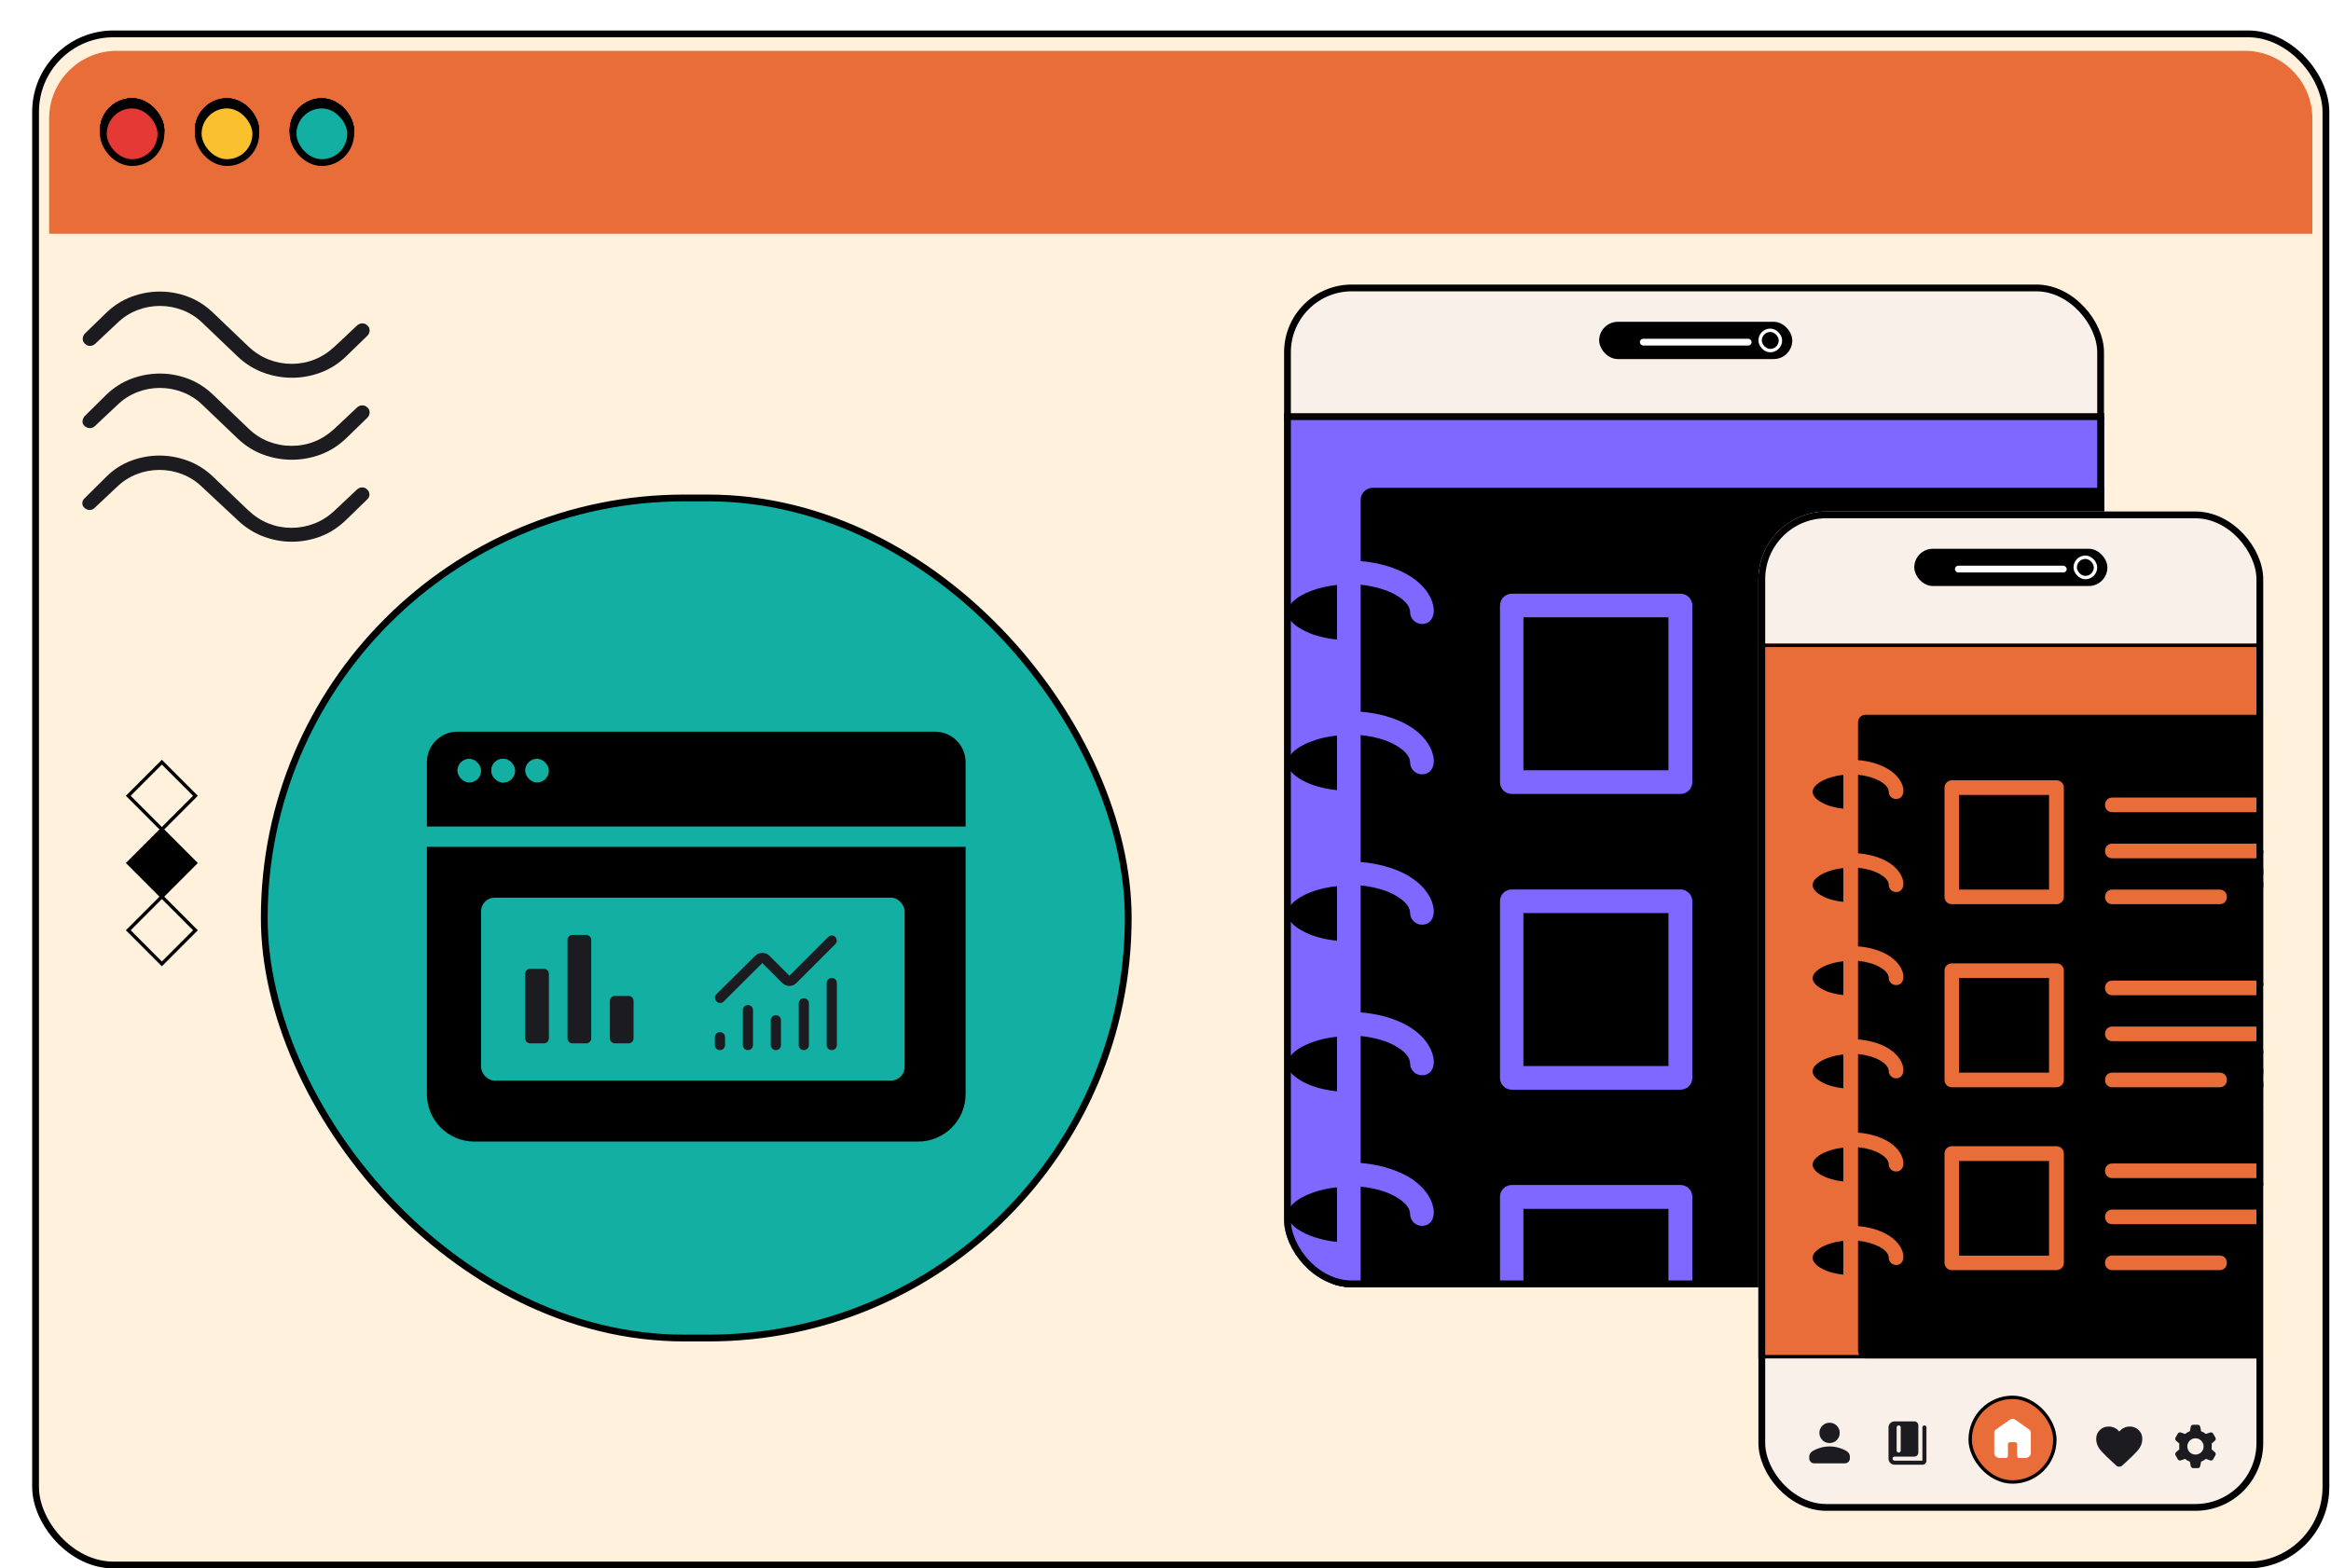 <svg width="688" height="463" viewBox="0 0 688 463" fill="none" xmlns="http://www.w3.org/2000/svg">
<g filter="url(#filter0_d_6983_12679)">
<g clip-path="url(#clip0_6983_12679)">
<rect x="0.5" width="678" height="454" rx="24" fill="#FFF1DB"/>
<path d="M5.5 26C5.5 14.954 14.454 6 25.5 6H653.5C664.546 6 673.5 14.954 673.5 26V60H5.5V26Z" fill="#E96D39"/>
<rect x="21.5" y="21" width="17" height="17" rx="8.5" fill="#E53935"/>
<rect x="21.5" y="21" width="17" height="17" rx="8.5" stroke="black" stroke-width="2"/>
<rect x="21.5" y="21" width="17" height="17" rx="8.5" fill="#E53935"/>
<rect x="21.5" y="21" width="17" height="17" rx="8.5" stroke="black" stroke-width="2"/>
<rect x="77.5" y="21" width="17" height="17" rx="8.5" fill="#12AFA2"/>
<rect x="77.5" y="21" width="17" height="17" rx="8.5" fill="#12AFA2"/>
<rect x="77.5" y="21" width="17" height="17" rx="8.5" stroke="black" stroke-width="2"/>
<rect x="49.5" y="21" width="17" height="17" rx="8.5" fill="#FBC02D"/>
<rect x="49.5" y="21" width="17" height="17" rx="8.5" stroke="black" stroke-width="2"/>
<rect x="21.5" y="21" width="17" height="17" rx="8.5" fill="#E53935"/>
<rect x="21.5" y="21" width="17" height="17" rx="8.5" stroke="black" stroke-width="2"/>
<rect x="77.5" y="21" width="17" height="17" rx="8.5" fill="#12AFA2"/>
<rect x="77.5" y="21" width="17" height="17" rx="8.5" fill="#12AFA2"/>
<rect x="77.5" y="21" width="17" height="17" rx="8.5" stroke="black" stroke-width="2"/>
<rect x="49.5" y="21" width="17" height="17" rx="8.5" fill="#FBC02D"/>
<rect x="49.5" y="21" width="17" height="17" rx="8.5" stroke="black" stroke-width="2"/>
<rect x="21.5" y="21" width="17" height="17" rx="8.5" fill="#E53935"/>
<rect x="21.5" y="21" width="17" height="17" rx="8.5" stroke="black" stroke-width="2"/>
<rect x="77.5" y="21" width="17" height="17" rx="8.5" fill="#12AFA2"/>
<rect x="77.5" y="21" width="17" height="17" rx="8.5" fill="#12AFA2"/>
<rect x="77.5" y="21" width="17" height="17" rx="8.5" stroke="black" stroke-width="2"/>
<rect x="49.5" y="21" width="17" height="17" rx="8.5" fill="#FBC02D"/>
<rect x="49.5" y="21" width="17" height="17" rx="8.5" stroke="black" stroke-width="2"/>
<rect x="21.5" y="22" width="17" height="17" rx="8.5" fill="#E53935"/>
<rect x="21.5" y="22" width="17" height="17" rx="8.5" stroke="black" stroke-width="2"/>
<rect x="77.5" y="22" width="17" height="17" rx="8.5" fill="#12AFA2"/>
<rect x="77.5" y="22" width="17" height="17" rx="8.5" fill="#12AFA2"/>
<rect x="77.5" y="22" width="17" height="17" rx="8.5" stroke="black" stroke-width="2"/>
<rect x="49.5" y="22" width="17" height="17" rx="8.5" fill="#FBC02D"/>
<rect x="49.5" y="22" width="17" height="17" rx="8.5" stroke="black" stroke-width="2"/>
<path d="M38.77 255.701L48.68 265.625L38.77 275.55L28.86 265.625L38.77 255.701Z" stroke="black" stroke-miterlimit="10"/>
<path d="M38.774 235.851L48.684 245.775L38.773 255.701L28.864 245.776L38.774 235.851Z" fill="black" stroke="black" stroke-miterlimit="10"/>
<path d="M38.773 215.999L48.684 225.924L38.773 235.849L28.863 225.924L38.773 215.999Z" stroke="black" stroke-miterlimit="10"/>
<g clip-path="url(#clip1_6983_12679)">
<rect x="370" y="75" width="242" height="296" rx="20" fill="#F9F1E9"/>
<rect x="463" y="86" width="57" height="11" rx="5.5" fill="black"/>
<rect x="510.5" y="88.5" width="6" height="6" rx="3" fill="black"/>
<rect x="510.5" y="88.5" width="6" height="6" rx="3" stroke="white"/>
<rect x="475" y="91" width="33" height="2" rx="1" fill="white"/>
<g clip-path="url(#clip2_6983_12679)">
<rect x="361" y="113" width="251" height="258" fill="#E96D39"/>
<path d="M622.635 387.692C622.81 387.704 622.985 387.681 623.151 387.624C623.316 387.567 623.467 387.478 623.595 387.361C623.723 387.245 623.825 387.104 623.895 386.947C623.965 386.79 624 386.622 624 386.451V377.029C624 376.7 623.866 376.384 623.626 376.151C623.387 375.918 623.063 375.788 622.724 375.788C617.803 375.789 612.986 377.163 608.843 379.748C611.499 375.717 612.911 371.029 612.913 366.241C612.913 365.912 612.778 365.596 612.539 365.364C612.3 365.131 611.975 365 611.637 365H601.953C601.615 365 601.29 365.131 601.051 365.364C600.812 365.596 600.677 365.912 600.677 366.241V366.328C600.677 369.858 599.236 373.243 596.671 375.738C594.106 378.234 590.627 379.636 587 379.636C583.373 379.636 579.894 378.234 577.329 375.738C574.764 373.243 573.323 369.858 573.323 366.328V366.241C573.323 365.912 573.188 365.596 572.949 365.364C572.71 365.131 572.385 365 572.047 365H562.363C562.025 365 561.7 365.131 561.461 365.364C561.222 365.596 561.087 365.912 561.087 366.241C561.089 371.029 562.501 375.717 565.157 379.748C561.014 377.163 556.197 375.789 551.276 375.788C550.937 375.788 550.613 375.918 550.374 376.151C550.134 376.384 550 376.7 550 377.029V386.451C550 386.622 550.035 386.79 550.105 386.947C550.175 387.104 550.277 387.245 550.405 387.361C550.533 387.478 550.684 387.567 550.849 387.624C551.015 387.681 551.19 387.704 551.365 387.692C554.993 387.692 558.471 389.094 561.036 391.59C563.601 394.086 565.042 397.471 565.042 401C565.042 404.529 563.601 407.914 561.036 410.41C558.471 412.906 554.993 414.308 551.365 414.308C551.19 414.296 551.015 414.319 550.849 414.376C550.684 414.433 550.533 414.522 550.405 414.639C550.277 414.755 550.175 414.896 550.105 415.053C550.035 415.21 550 415.378 550 415.549V424.971C550 425.3 550.134 425.616 550.374 425.849C550.613 426.082 550.937 426.212 551.276 426.212C556.197 426.211 561.014 424.837 565.157 422.252C562.501 426.283 561.089 430.971 561.087 435.759C561.087 436.088 561.222 436.404 561.461 436.636C561.7 436.869 562.025 437 562.363 437H572.047C572.385 437 572.71 436.869 572.949 436.636C573.188 436.404 573.323 436.088 573.323 435.759V435.672C573.323 432.142 574.764 428.757 577.329 426.262C579.894 423.766 583.373 422.364 587 422.364C590.627 422.364 594.106 423.766 596.671 426.262C599.236 428.757 600.677 432.142 600.677 435.672V435.759C600.677 436.088 600.812 436.404 601.051 436.636C601.29 436.869 601.615 437 601.953 437H611.637C611.975 437 612.3 436.869 612.539 436.636C612.778 436.404 612.913 436.088 612.913 435.759C612.911 430.971 611.499 426.283 608.843 422.252C612.986 424.837 617.803 426.211 622.724 426.212C623.063 426.212 623.387 426.082 623.626 425.849C623.866 425.616 624 425.3 624 424.971V415.549C624 415.378 623.965 415.21 623.895 415.053C623.825 414.896 623.723 414.755 623.595 414.639C623.467 414.522 623.316 414.433 623.151 414.376C622.985 414.319 622.81 414.296 622.635 414.308C619.007 414.308 615.529 412.906 612.964 410.41C610.399 407.914 608.958 404.529 608.958 401C608.958 397.471 610.399 394.086 612.964 391.59C615.529 389.094 619.007 387.692 622.635 387.692ZM603.191 367.483H610.323C610.035 372.647 607.937 377.558 604.377 381.399L599.338 376.433C601.553 373.916 602.901 370.785 603.191 367.483ZM588.276 381.982C591.686 381.723 594.925 380.42 597.526 378.258L602.629 383.223C598.656 386.663 593.589 388.67 588.276 388.909V381.982ZM585.724 381.982V388.909C580.424 388.635 575.381 386.602 571.434 383.149L576.474 378.183C579.065 380.372 582.305 381.702 585.724 381.982ZM563.677 367.483H570.809C571.081 370.8 572.42 373.949 574.637 376.483L569.597 381.448C566.036 377.591 563.946 372.661 563.677 367.483ZM552.552 385.247V378.308C557.859 378.587 562.907 380.629 566.854 384.092L561.751 388.996C559.163 386.84 555.946 385.529 552.552 385.247ZM563.601 390.759L568.704 385.855C572.235 389.702 574.306 394.608 574.573 399.759H567.454C567.181 396.437 565.832 393.286 563.601 390.759ZM567.428 402.241H574.548C574.266 407.398 572.177 412.305 568.628 416.145L563.524 411.179C565.77 408.678 567.146 405.549 567.454 402.241H567.428ZM552.552 423.692V416.753C555.961 416.489 559.197 415.186 561.802 413.029L566.905 417.932C562.941 421.397 557.874 423.431 552.552 423.692ZM570.809 434.517H563.677C563.965 429.353 566.063 424.442 569.623 420.601L574.662 425.567C572.447 428.084 571.099 431.215 570.809 434.517ZM585.724 420.018C582.314 420.277 579.075 421.58 576.474 423.742L571.434 418.777C575.391 415.35 580.434 413.344 585.724 413.091V420.018ZM588.276 420.018V413.091C593.576 413.365 598.619 415.398 602.566 418.851L597.462 423.817C594.888 421.64 591.673 420.31 588.276 420.018ZM610.323 434.517H603.191C602.919 431.2 601.58 428.051 599.363 425.517L604.403 420.552C607.964 424.409 610.054 429.339 610.323 434.517ZM621.448 416.753V423.692C616.141 423.413 611.093 421.371 607.146 417.908L612.249 413.004C614.837 415.16 618.054 416.471 621.448 416.753ZM610.399 411.241L605.296 416.207C601.752 412.344 599.68 407.414 599.427 402.241H606.546C606.819 405.563 608.168 408.714 610.399 411.241ZM606.572 399.759H599.427C599.708 394.602 601.798 389.695 605.347 385.855L610.45 390.759C608.201 393.28 606.834 396.432 606.546 399.759H606.572ZM607.171 384.092C611.112 380.634 616.15 378.593 621.448 378.308V385.247C618.039 385.511 614.803 386.814 612.198 388.971L607.171 384.092Z" fill="black"/>
<g clip-path="url(#clip3_6983_12679)">
<rect x="352" y="114" width="272" height="257" fill="#7F68FF"/>
<path d="M513.538 356.02C508.93 356.02 508.93 349.042 513.538 349.042H602.913C607.521 349.042 607.521 356.02 602.913 356.02H513.538ZM513.538 378.004C508.93 378.004 508.93 371.025 513.538 371.025H583.642C588.25 371.025 588.25 378.004 583.642 378.004H513.538ZM513.538 399.917C508.93 399.917 508.93 392.939 513.538 392.939H564.58C569.188 392.939 569.188 399.917 564.58 399.917H513.538ZM437.22 340.807H487.005C488.89 340.807 490.496 342.342 490.496 344.296V396.428C490.496 398.312 488.96 399.917 487.005 399.917H437.22C435.265 399.917 433.729 398.382 433.729 396.428V344.296C433.729 342.412 435.265 340.807 437.22 340.807ZM483.444 347.855H440.642V393.008H483.444V347.855ZM385.62 163.683C375.356 164.66 364.813 171.15 375.496 176.943C378.149 178.409 381.64 179.386 385.62 179.804V163.683ZM385.62 208.138C375.356 209.115 364.813 215.606 375.496 221.398C378.149 222.864 381.64 223.841 385.62 224.26V208.138ZM385.62 252.594C375.356 253.571 364.813 260.061 375.496 265.854C378.149 267.319 381.64 268.296 385.62 268.715V252.594ZM385.62 297.049C375.356 298.026 364.743 304.516 375.496 310.309C378.149 311.775 381.64 312.752 385.62 313.17V297.049ZM385.62 341.504C375.356 342.481 364.813 348.972 375.496 354.764C378.149 356.16 381.64 357.207 385.62 357.626V341.504ZM385.62 385.96C375.356 386.937 364.813 393.427 375.496 399.22C378.149 400.685 381.64 401.662 385.62 402.081V385.96ZM392.603 378.911C397.77 379.33 402.448 380.726 406.009 382.68C415.784 387.984 416.064 397.475 410.687 397.475C408.802 397.475 407.196 395.94 407.196 393.985C407.196 392.101 405.45 390.217 402.727 388.751C400.074 387.356 396.583 386.309 392.603 385.89V438.441C392.603 440.395 394.209 442 396.164 442H620.439C622.394 442 624 440.395 624 438.441V138.559C624 136.605 622.394 135 620.439 135H396.164C394.209 135 392.603 136.605 392.603 138.559V156.634C397.77 157.053 402.448 158.449 406.009 160.403C415.784 165.707 416.064 175.198 410.687 175.198C408.802 175.198 407.196 173.663 407.196 171.709C407.196 169.825 405.45 168.01 402.727 166.475C400.074 165.079 396.583 164.032 392.603 163.613V201.09C397.77 201.509 402.448 202.835 406.009 204.789C415.784 210.093 416.064 219.584 410.687 219.584C408.802 219.584 407.196 218.048 407.196 216.094C407.196 214.21 405.45 212.396 402.727 210.86C400.074 209.395 396.583 208.418 392.603 207.999V245.475C397.77 245.894 402.448 247.22 406.009 249.174C415.784 254.478 416.064 263.969 410.687 263.969C408.802 263.969 407.196 262.434 407.196 260.48C407.196 258.596 405.45 256.781 402.727 255.246C400.074 253.78 396.583 252.803 392.603 252.384V289.861C397.77 290.28 402.448 291.606 406.009 293.56C415.784 298.864 416.064 308.425 410.687 308.425C408.802 308.425 407.196 306.889 407.196 304.935C407.196 303.051 405.45 301.236 402.727 299.701C400.074 298.236 396.583 297.258 392.603 296.84V334.316C397.77 334.735 402.448 336.131 406.009 338.015C415.784 343.319 416.064 352.88 410.687 352.88C408.802 352.88 407.196 351.345 407.196 349.391C407.196 347.506 405.45 345.692 402.727 344.156C400.074 342.691 396.583 341.714 392.603 341.295V378.911ZM513.538 268.785C508.93 268.785 508.93 261.806 513.538 261.806H602.913C607.521 261.806 607.521 268.785 602.913 268.785H513.538ZM513.538 290.698C508.93 290.698 508.93 283.719 513.538 283.719H583.642C588.25 283.719 588.25 290.698 583.642 290.698H513.538ZM513.538 312.682C508.93 312.682 508.93 305.703 513.538 305.703H564.58C569.188 305.703 569.188 312.682 564.58 312.682H513.538ZM437.22 253.571H487.005C488.89 253.571 490.496 255.106 490.496 257.06V309.192C490.496 311.146 488.96 312.682 487.005 312.682H437.22C435.265 312.682 433.729 311.146 433.729 309.192V257.06C433.729 255.106 435.265 253.571 437.22 253.571ZM483.444 260.55H440.642V305.703H483.444V260.55ZM513.538 181.479C508.93 181.479 508.93 174.5 513.538 174.5H602.913C607.521 174.5 607.521 181.479 602.913 181.479H513.538ZM513.538 203.463C508.93 203.463 508.93 196.484 513.538 196.484H583.642C588.25 196.484 588.25 203.463 583.642 203.463H513.538ZM513.538 225.376C508.93 225.376 508.93 218.397 513.538 218.397H564.58C569.188 218.397 569.188 225.376 564.58 225.376H513.538ZM437.22 166.265H487.005C488.89 166.265 490.496 167.801 490.496 169.755V221.887C490.496 223.771 488.96 225.376 487.005 225.376H437.22C435.265 225.376 433.729 223.841 433.729 221.887V169.755C433.729 167.87 435.265 166.265 437.22 166.265ZM483.444 173.244H440.642V218.397H483.444V173.244Z" fill="black"/>
</g>
<rect x="352.5" y="114.5" width="271" height="256" stroke="black"/>
</g>
<rect x="361.5" y="113.5" width="250" height="257" stroke="black"/>
</g>
<rect x="371" y="76" width="240" height="294" rx="19" stroke="black" stroke-width="2"/>
<g clip-path="url(#clip4_6983_12679)">
<rect x="510" y="142" width="149" height="295" rx="20" fill="#F9F1E9"/>
<rect x="556" y="153" width="57" height="11" rx="5.5" fill="black"/>
<rect x="603.5" y="155.5" width="6" height="6" rx="3" fill="black"/>
<rect x="603.5" y="155.5" width="6" height="6" rx="3" stroke="white"/>
<rect x="568" y="158" width="33" height="2" rx="1" fill="white"/>
<g clip-path="url(#clip5_6983_12679)">
<rect width="29.787" height="40" rx="1.702" transform="matrix(-1 0 0 1 665.281 242)" fill="#7F68FF"/>
<rect width="23.83" height="1.702" rx="0.851" transform="matrix(-1 0 0 1 662.301 247.533)" fill="black"/>
<rect width="21.277" height="1.702" rx="0.851" transform="matrix(-1 0 0 1 662.301 251.363)" fill="black"/>
<circle cx="13" cy="13" r="12.787" transform="matrix(-1 0 0 1 658.281 262)" fill="white"/>
<circle cx="13" cy="13" r="12.787" transform="matrix(-1 0 0 1 658.281 262)" fill="#12AFA2"/>
<circle cx="13" cy="13" r="12.787" transform="matrix(-1 0 0 1 658.281 262)" stroke="black" stroke-width="0.426"/>
</g>
<rect x="-0.426" y="0.426" width="28.936" height="39.149" rx="1.277" transform="matrix(-1 0 0 1 664.43 242)" stroke="black" stroke-width="0.851"/>
<rect x="-0.426" y="0.426" width="28.936" height="39.149" rx="1.277" transform="matrix(-1 0 0 1 552.938 242)" fill="#E96D39"/>
<rect x="-0.426" y="0.426" width="28.936" height="39.149" rx="1.277" transform="matrix(-1 0 0 1 552.938 242)" stroke="black" stroke-width="0.851"/>
<rect width="23.83" height="1.702" rx="0.851" transform="matrix(-1 0 0 1 550.812 247.533)" fill="black"/>
<rect width="21.277" height="1.702" rx="0.851" transform="matrix(-1 0 0 1 550.812 251.361)" fill="black"/>
<path d="M541.876 259.284L540.072 264.836L540.025 264.983H539.87H534.032L538.755 268.415L538.88 268.505L538.832 268.652L537.028 274.204L541.751 270.773L541.876 270.682L542.001 270.773L546.724 274.204L544.92 268.652L544.872 268.505L544.998 268.415L549.72 264.983H543.883H543.728L543.68 264.836L541.876 259.284Z" fill="#12AFA2"/>
<path d="M541.876 259.284L540.072 264.836L540.025 264.983H539.87H534.032L538.755 268.415L538.88 268.505L538.832 268.652L537.028 274.204L541.751 270.773L541.876 270.682L542.001 270.773L546.724 274.204L544.92 268.652L544.872 268.505L544.998 268.415L549.72 264.983H543.883H543.728L543.68 264.836L541.876 259.284Z" fill="#12AFA2"/>
<path d="M541.876 259.284L540.072 264.836L540.025 264.983H539.87H534.032L538.755 268.415L538.88 268.505L538.832 268.652L537.028 274.204L541.751 270.773L541.876 270.682L542.001 270.773L546.724 274.204L544.92 268.652L544.872 268.505L544.998 268.415L549.72 264.983H543.883H543.728L543.68 264.836L541.876 259.284Z" stroke="black" stroke-width="0.426"/>
<path d="M534.43 256.731L533.63 259.196L533.582 259.343H533.427H530.836L532.932 260.866L533.057 260.957L533.01 261.104L532.209 263.569L534.305 262.046L534.43 261.955L534.555 262.046L536.652 263.569L535.851 261.104L535.803 260.957L535.928 260.866L538.025 259.343H535.433H535.279L535.231 259.196L534.43 256.731Z" fill="#12AFA2"/>
<path d="M534.43 256.731L533.63 259.196L533.582 259.343H533.427H530.836L532.932 260.866L533.057 260.957L533.01 261.104L532.209 263.569L534.305 262.046L534.43 261.955L534.555 262.046L536.652 263.569L535.851 261.104L535.803 260.957L535.928 260.866L538.025 259.343H535.433H535.279L535.231 259.196L534.43 256.731Z" fill="#12AFA2"/>
<path d="M534.43 256.731L533.63 259.196L533.582 259.343H533.427H530.836L532.932 260.866L533.057 260.957L533.01 261.104L532.209 263.569L534.305 262.046L534.43 261.955L534.555 262.046L536.652 263.569L535.851 261.104L535.803 260.957L535.928 260.866L538.025 259.343H535.433H535.279L535.231 259.196L534.43 256.731Z" stroke="black" stroke-width="0.426"/>
<g clip-path="url(#clip6_6983_12679)">
<rect width="29.787" height="40" rx="1.702" transform="matrix(-1 0 0 1 591.242 242)" fill="#12AFA2"/>
<rect width="23.83" height="1.702" rx="0.851" transform="matrix(-1 0 0 1 588.262 247.533)" fill="black"/>
<rect width="21.277" height="1.702" rx="0.851" transform="matrix(-1 0 0 1 588.262 251.363)" fill="black"/>
<path d="M586.981 278.383L581.453 268.808L575.925 278.383H586.981Z" fill="#12AFA2" stroke="black" stroke-width="0.426"/>
<path d="M565.285 258.809L570.812 268.383L576.34 258.809L565.285 258.809Z" fill="#12AFA2" stroke="black" stroke-width="0.426"/>
</g>
<rect x="-0.426" y="0.426" width="28.936" height="39.149" rx="1.277" transform="matrix(-1 0 0 1 590.391 242)" stroke="black" stroke-width="0.851"/>
<rect x="-0.426" y="0.426" width="28.936" height="39.149" rx="1.277" transform="matrix(-1 0 0 1 627.407 242)" fill="#F791AF"/>
<rect x="-0.426" y="0.426" width="28.936" height="39.149" rx="1.277" transform="matrix(-1 0 0 1 627.407 242)" stroke="black" stroke-width="0.851"/>
<rect width="23.83" height="1.702" rx="0.851" transform="matrix(-1 0 0 1 625.281 247.533)" fill="black"/>
<rect width="21.277" height="1.702" rx="0.851" transform="matrix(-1 0 0 1 625.281 251.363)" fill="black"/>
<circle cx="6.596" cy="6.596" r="6.383" transform="matrix(-1 0 0 1 625.281 258.17)" fill="white"/>
<circle cx="6.596" cy="6.596" r="6.383" transform="matrix(-1 0 0 1 625.281 258.17)" fill="#F9B1BC"/>
<circle cx="6.596" cy="6.596" r="6.383" transform="matrix(-1 0 0 1 625.281 258.17)" stroke="black" stroke-width="0.426"/>
<circle cx="4.681" cy="4.681" r="4.468" transform="matrix(-1 0 0 1 613.367 268.809)" fill="white"/>
<circle cx="4.681" cy="4.681" r="4.468" transform="matrix(-1 0 0 1 613.367 268.809)" fill="#E96D39"/>
<circle cx="4.681" cy="4.681" r="4.468" transform="matrix(-1 0 0 1 613.367 268.809)" stroke="black" stroke-width="0.426"/>
<rect x="524.426" y="301.426" width="28.936" height="39.149" rx="1.277" fill="#F9B1BC"/>
<rect x="524.426" y="301.426" width="28.936" height="39.149" rx="1.277" stroke="black" stroke-width="0.851"/>
<rect x="526.98" y="306.533" width="23.83" height="1.702" rx="0.851" fill="black"/>
<rect x="526.98" y="310.363" width="21.277" height="1.702" rx="0.851" fill="black"/>
<circle cx="544.213" cy="329.723" r="6.383" fill="white"/>
<circle cx="544.213" cy="329.723" r="6.383" fill="#12AFA2"/>
<circle cx="544.213" cy="329.723" r="6.383" stroke="black" stroke-width="0.426"/>
<rect x="635.918" y="301.426" width="28.936" height="39.149" rx="1.277" fill="#E96D39"/>
<rect x="635.918" y="301.426" width="28.936" height="39.149" rx="1.277" stroke="black" stroke-width="0.851"/>
<rect x="638.469" y="306.533" width="23.83" height="1.702" rx="0.851" fill="black"/>
<rect x="638.469" y="310.361" width="21.277" height="1.702" rx="0.851" fill="black"/>
<path d="M647.405 318.284L649.209 323.836L649.257 323.983H649.411H655.249L650.526 327.415L650.401 327.505L650.449 327.652L652.253 333.204L647.53 329.773L647.405 329.682L647.28 329.773L642.557 333.204L644.361 327.652L644.409 327.505L644.284 327.415L639.561 323.983H645.399H645.553L645.601 323.836L647.405 318.284Z" fill="#12AFA2"/>
<path d="M647.405 318.284L649.209 323.836L649.257 323.983H649.411H655.249L650.526 327.415L650.401 327.505L650.449 327.652L652.253 333.204L647.53 329.773L647.405 329.682L647.28 329.773L642.557 333.204L644.361 327.652L644.409 327.505L644.284 327.415L639.561 323.983H645.399H645.553L645.601 323.836L647.405 318.284Z" fill="#12AFA2"/>
<path d="M647.405 318.284L649.209 323.836L649.257 323.983H649.411H655.249L650.526 327.415L650.401 327.505L650.449 327.652L652.253 333.204L647.53 329.773L647.405 329.682L647.28 329.773L642.557 333.204L644.361 327.652L644.409 327.505L644.284 327.415L639.561 323.983H645.399H645.553L645.601 323.836L647.405 318.284Z" stroke="black" stroke-width="0.426"/>
<path d="M654.851 315.731L655.652 318.196L655.699 318.343H655.854H658.445L656.349 319.866L656.224 319.957L656.272 320.104L657.072 322.569L654.976 321.046L654.851 320.955L654.726 321.046L652.629 322.569L653.43 320.104L653.478 319.957L653.353 319.866L651.256 318.343H653.848H654.002L654.05 318.196L654.851 315.731Z" fill="#12AFA2"/>
<path d="M654.851 315.731L655.652 318.196L655.699 318.343H655.854H658.445L656.349 319.866L656.224 319.957L656.272 320.104L657.072 322.569L654.976 321.046L654.851 320.955L654.726 321.046L652.629 322.569L653.43 320.104L653.478 319.957L653.353 319.866L651.256 318.343H653.848H654.002L654.05 318.196L654.851 315.731Z" fill="#12AFA2"/>
<path d="M654.851 315.731L655.652 318.196L655.699 318.343H655.854H658.445L656.349 319.866L656.224 319.957L656.272 320.104L657.072 322.569L654.976 321.046L654.851 320.955L654.726 321.046L652.629 322.569L653.43 320.104L653.478 319.957L653.353 319.866L651.256 318.343H653.848H654.002L654.05 318.196L654.851 315.731Z" stroke="black" stroke-width="0.426"/>
<g clip-path="url(#clip7_6983_12679)">
<rect x="598.039" y="301" width="29.787" height="40" rx="1.702" fill="#F9B1BC"/>
<rect x="601.02" y="306.533" width="23.83" height="1.702" rx="0.851" fill="black"/>
<rect x="601.02" y="310.363" width="21.277" height="1.702" rx="0.851" fill="black"/>
<path d="M602.3 337.383L607.828 327.808L613.356 337.383H602.3Z" fill="#12AFA2" stroke="black" stroke-width="0.426"/>
<path d="M623.997 317.809L618.469 327.383L612.941 317.809L623.997 317.809Z" fill="#12AFA2" stroke="black" stroke-width="0.426"/>
</g>
<rect x="598.465" y="301.426" width="28.936" height="39.149" rx="1.277" stroke="black" stroke-width="0.851"/>
<rect x="561.449" y="301.426" width="28.936" height="39.149" rx="1.277" fill="#E96D39"/>
<rect x="561.449" y="301.426" width="28.936" height="39.149" rx="1.277" stroke="black" stroke-width="0.851"/>
<rect x="564" y="306.533" width="23.83" height="1.702" rx="0.851" fill="black"/>
<rect x="564" y="310.363" width="21.277" height="1.702" rx="0.851" fill="black"/>
<circle cx="570.596" cy="323.766" r="6.383" fill="white"/>
<circle cx="570.596" cy="323.766" r="6.383" fill="#F9B1BC"/>
<circle cx="570.596" cy="323.766" r="6.383" stroke="black" stroke-width="0.426"/>
<circle cx="580.595" cy="332.489" r="4.468" fill="white"/>
<circle cx="580.595" cy="332.489" r="4.468" fill="#E96D39"/>
<circle cx="580.595" cy="332.489" r="4.468" stroke="black" stroke-width="0.426"/>
<rect x="572.5" y="403.5" width="25" height="25" rx="12.5" fill="black"/>
<rect x="572.5" y="403.5" width="25" height="25" rx="12.5" fill="black"/>
<rect x="572.5" y="403.5" width="25" height="25" rx="12.5" fill="black"/>
<rect x="572.5" y="403.5" width="25" height="25" rx="12.5" fill="#E96D39"/>
<rect x="572.5" y="403.5" width="25" height="25" rx="12.5" stroke="black"/>
<mask id="mask0_6983_12679" style="mask-type:alpha" maskUnits="userSpaceOnUse" x="576" y="407" width="18" height="17">
<rect x="576" y="407" width="18" height="16.941" fill="white"/>
</mask>
<g mask="url(#mask0_6983_12679)">
<path d="M579.602 419.918V413.989C579.602 413.791 579.648 413.603 579.742 413.425C579.836 413.248 579.97 413.095 580.145 412.965L584.195 410.106C584.445 409.942 584.714 409.859 585.002 409.859C585.289 409.859 585.558 409.942 585.808 410.106L589.858 412.965C590.033 413.095 590.167 413.248 590.261 413.425C590.355 413.603 590.402 413.791 590.402 413.989V419.918C590.402 420.326 590.247 420.675 589.939 420.965C589.631 421.255 589.26 421.401 588.827 421.401H587.027C586.835 421.401 586.675 421.34 586.546 421.218C586.416 421.096 586.352 420.945 586.352 420.765V417.377C586.352 417.197 586.287 417.046 586.158 416.924C586.029 416.803 585.869 416.742 585.678 416.742H584.331C584.141 416.742 583.98 416.803 583.848 416.924C583.717 417.046 583.652 417.197 583.652 417.377V420.765C583.652 420.945 583.587 421.096 583.458 421.218C583.328 421.34 583.168 421.401 582.977 421.401H581.177C580.743 421.401 580.373 421.255 580.064 420.965C579.756 420.675 579.602 420.326 579.602 419.918Z" fill="white"/>
</g>
<g clip-path="url(#clip8_6983_12679)">
<rect x="510" y="181" width="148" height="211" fill="#E96D39"/>
<path d="M614.453 338.788C611.593 338.788 611.593 334.469 614.453 334.469H669.914C672.774 334.469 672.774 338.788 669.914 338.788H614.453ZM614.453 352.393C611.593 352.393 611.593 348.074 614.453 348.074H657.955C660.815 348.074 660.815 352.393 657.955 352.393H614.453ZM614.453 365.955C611.593 365.955 611.593 361.636 614.453 361.636H646.126C648.986 361.636 648.986 365.955 646.126 365.955H614.453ZM567.093 329.372H597.987C599.157 329.372 600.154 330.322 600.154 331.532V363.796C600.154 364.962 599.2 365.955 597.987 365.955H567.093C565.88 365.955 564.927 365.005 564.927 363.796V331.532C564.927 330.366 565.88 329.372 567.093 329.372ZM595.777 333.734H569.216V361.679H595.777V333.734ZM535.073 219.752C528.703 220.356 522.16 224.373 528.79 227.958C530.436 228.865 532.603 229.47 535.073 229.729V219.752ZM535.073 247.265C528.703 247.87 522.16 251.886 528.79 255.471C530.436 256.378 532.603 256.983 535.073 257.242V247.265ZM535.073 274.778C528.703 275.383 522.16 279.399 528.79 282.984C530.436 283.891 532.603 284.496 535.073 284.755V274.778ZM535.073 302.291C528.703 302.896 522.117 306.912 528.79 310.497C530.436 311.404 532.603 312.009 535.073 312.268V302.291ZM535.073 329.804C528.703 330.409 522.16 334.426 528.79 338.01C530.436 338.874 532.603 339.522 535.073 339.781V329.804ZM535.073 357.317C528.703 357.922 522.16 361.939 528.79 365.524C530.436 366.431 532.603 367.035 535.073 367.294V357.317ZM539.406 352.955C542.612 353.214 545.515 354.078 547.725 355.287C553.791 358.57 553.964 364.444 550.628 364.444C549.458 364.444 548.461 363.494 548.461 362.284C548.461 361.118 547.378 359.952 545.688 359.045C544.042 358.181 541.875 357.533 539.406 357.274V389.797C539.406 391.007 540.402 392 541.615 392H680.79C682.003 392 683 391.007 683 389.797V204.203C683 202.993 682.003 202 680.79 202H541.615C540.402 202 539.406 202.993 539.406 204.203V215.389C542.612 215.649 545.515 216.512 547.725 217.722C553.791 221.004 553.964 226.878 550.628 226.878C549.458 226.878 548.461 225.928 548.461 224.719C548.461 223.553 547.378 222.43 545.688 221.479C544.042 220.616 541.875 219.968 539.406 219.709V242.902C542.612 243.162 545.515 243.982 547.725 245.192C553.791 248.474 553.964 254.348 550.628 254.348C549.458 254.348 548.461 253.398 548.461 252.189C548.461 251.023 547.378 249.9 545.688 248.949C544.042 248.042 541.875 247.438 539.406 247.178V270.372C542.612 270.632 545.515 271.452 547.725 272.662C553.791 275.944 553.964 281.818 550.628 281.818C549.458 281.818 548.461 280.868 548.461 279.659C548.461 278.492 547.378 277.369 545.688 276.419C544.042 275.512 541.875 274.907 539.406 274.648V297.842C542.612 298.101 545.515 298.922 547.725 300.131C553.791 303.414 553.964 309.331 550.628 309.331C549.458 309.331 548.461 308.381 548.461 307.172C548.461 306.005 547.378 304.882 545.688 303.932C544.042 303.025 541.875 302.421 539.406 302.161V325.355C542.612 325.614 545.515 326.478 547.725 327.644C553.791 330.927 553.964 336.844 550.628 336.844C549.458 336.844 548.461 335.894 548.461 334.685C548.461 333.519 547.378 332.396 545.688 331.445C544.042 330.538 541.875 329.934 539.406 329.674V352.955ZM614.453 284.798C611.593 284.798 611.593 280.479 614.453 280.479H669.914C672.774 280.479 672.774 284.798 669.914 284.798H614.453ZM614.453 298.361C611.593 298.361 611.593 294.041 614.453 294.041H657.955C660.815 294.041 660.815 298.361 657.955 298.361H614.453ZM614.453 311.966C611.593 311.966 611.593 307.647 614.453 307.647H646.126C648.986 307.647 648.986 311.966 646.126 311.966H614.453ZM567.093 275.383H597.987C599.157 275.383 600.154 276.333 600.154 277.542V309.806C600.154 311.016 599.2 311.966 597.987 311.966H567.093C565.88 311.966 564.927 311.016 564.927 309.806V277.542C564.927 276.333 565.88 275.383 567.093 275.383ZM595.777 279.702H569.216V307.647H595.777V279.702ZM614.453 230.766C611.593 230.766 611.593 226.446 614.453 226.446H669.914C672.774 226.446 672.774 230.766 669.914 230.766H614.453ZM614.453 244.371C611.593 244.371 611.593 240.052 614.453 240.052H657.955C660.815 240.052 660.815 244.371 657.955 244.371H614.453ZM614.453 257.933C611.593 257.933 611.593 253.614 614.453 253.614H646.126C648.986 253.614 648.986 257.933 646.126 257.933H614.453ZM567.093 221.35H597.987C599.157 221.35 600.154 222.3 600.154 223.509V255.774C600.154 256.94 599.2 257.933 597.987 257.933H567.093C565.88 257.933 564.927 256.983 564.927 255.774V223.509C564.927 222.343 565.88 221.35 567.093 221.35ZM595.777 225.669H569.216V253.614H595.777V225.669Z" fill="black"/>
</g>
<rect x="510.5" y="181.5" width="147" height="210" stroke="black"/>
<mask id="mask1_6983_12679" style="mask-type:alpha" maskUnits="userSpaceOnUse" x="546" y="409" width="16" height="16">
<rect x="546" y="409" width="16" height="16" fill="#D9D9D9"/>
</mask>
<g mask="url(#mask1_6983_12679)">
<path d="M551.395 419.8C551.564 419.8 551.707 419.742 551.823 419.627C551.94 419.512 551.998 419.37 551.998 419.2V412.4C551.998 412.23 551.941 412.087 551.827 411.972C551.713 411.857 551.571 411.8 551.402 411.8C551.233 411.8 551.09 411.857 550.973 411.972C550.857 412.087 550.798 412.23 550.798 412.4V419.2C550.798 419.37 550.856 419.512 550.97 419.627C551.084 419.742 551.226 419.8 551.395 419.8ZM550.198 423.4C549.698 423.4 549.273 423.225 548.923 422.875C548.573 422.525 548.398 422.1 548.398 421.6V412.4C548.398 411.9 548.573 411.475 548.923 411.125C549.273 410.775 549.698 410.6 550.198 410.6H555.998C556.328 410.6 556.611 410.717 556.846 410.952C557.081 411.187 557.198 411.47 557.198 411.8V419.8C557.198 420.13 557.081 420.412 556.846 420.647C556.611 420.882 556.328 421 555.998 421H550.198C550.028 421 549.886 421.057 549.771 421.171C549.656 421.285 549.598 421.427 549.598 421.596C549.598 421.765 549.656 421.908 549.771 422.025C549.886 422.141 550.028 422.2 550.198 422.2H558.398V412.4C558.398 412.23 558.456 412.087 558.57 411.972C558.684 411.857 558.826 411.8 558.995 411.8C559.164 411.8 559.307 411.857 559.423 411.972C559.54 412.087 559.598 412.23 559.598 412.4V422.2C559.598 422.53 559.481 422.812 559.246 423.047C559.011 423.282 558.728 423.4 558.398 423.4H550.198Z" fill="#1C1B1F"/>
</g>
<mask id="mask2_6983_12679" style="mask-type:alpha" maskUnits="userSpaceOnUse" x="608" y="410" width="17" height="17">
<rect x="608" y="410" width="17" height="17" fill="#D9D9D9"/>
</mask>
<g mask="url(#mask2_6983_12679)">
<path d="M616.499 423.99C616.346 423.99 616.195 423.963 616.048 423.91C615.9 423.857 615.761 423.771 615.632 423.653L614.587 422.697C613.3 421.552 612.164 420.433 611.178 419.341C610.192 418.249 609.699 417.06 609.699 415.773C609.699 414.734 610.053 413.866 610.762 413.17C611.47 412.473 612.35 412.125 613.4 412.125C614.002 412.125 614.572 412.252 615.109 412.506C615.646 412.76 616.11 413.123 616.499 413.595C616.912 413.123 617.382 412.76 617.907 412.506C618.432 412.252 618.996 412.125 619.598 412.125C620.649 412.125 621.528 412.473 622.237 413.17C622.945 413.866 623.299 414.734 623.299 415.773C623.299 417.06 622.806 418.249 621.821 419.341C620.835 420.433 619.699 421.552 618.412 422.697L617.367 423.653C617.237 423.771 617.098 423.857 616.951 423.91C616.803 423.963 616.653 423.99 616.499 423.99Z" fill="#1C1B1F"/>
</g>
<mask id="mask3_6983_12679" style="mask-type:alpha" maskUnits="userSpaceOnUse" x="631" y="410" width="16" height="16">
<rect x="631" y="410" width="16" height="16" fill="#D9D9D9"/>
</mask>
<g mask="url(#mask3_6983_12679)">
<path d="M638.333 424.4C638.144 424.4 637.983 424.344 637.85 424.233C637.717 424.122 637.633 423.977 637.6 423.8L637.35 422.5C637.094 422.4 636.847 422.283 636.608 422.15C636.369 422.016 636.144 421.861 635.933 421.683L634.683 422.116C634.517 422.172 634.347 422.169 634.175 422.108C634.003 422.047 633.872 421.938 633.783 421.783L633.117 420.616C633.028 420.461 633 420.297 633.033 420.125C633.067 419.952 633.15 419.805 633.283 419.683L634.267 418.816C634.244 418.683 634.228 418.55 634.217 418.416C634.205 418.283 634.2 418.144 634.2 418C634.2 417.855 634.205 417.716 634.217 417.583C634.228 417.45 634.244 417.316 634.267 417.183L633.283 416.316C633.15 416.194 633.067 416.047 633.033 415.875C633 415.702 633.028 415.538 633.117 415.383L633.783 414.216C633.872 414.061 634.003 413.952 634.175 413.891C634.347 413.83 634.517 413.827 634.683 413.883L635.933 414.316C636.144 414.138 636.369 413.983 636.608 413.85C636.847 413.716 637.094 413.6 637.35 413.5L637.6 412.2C637.633 412.022 637.717 411.877 637.85 411.766C637.983 411.655 638.144 411.6 638.333 411.6H639.667C639.855 411.6 640.017 411.655 640.15 411.766C640.283 411.877 640.367 412.022 640.4 412.2L640.65 413.5C640.905 413.6 641.153 413.716 641.392 413.85C641.63 413.983 641.855 414.138 642.067 414.316L643.317 413.883C643.483 413.827 643.653 413.83 643.825 413.891C643.997 413.952 644.128 414.061 644.217 414.216L644.883 415.383C644.972 415.538 645 415.702 644.967 415.875C644.933 416.047 644.85 416.194 644.717 416.316L643.733 417.183C643.755 417.316 643.772 417.45 643.783 417.583C643.794 417.716 643.8 417.855 643.8 418C643.8 418.144 643.794 418.283 643.783 418.416C643.772 418.55 643.755 418.683 643.733 418.816L644.717 419.683C644.85 419.805 644.933 419.952 644.967 420.125C645 420.297 644.972 420.461 644.883 420.616L644.217 421.783C644.128 421.938 643.997 422.047 643.825 422.108C643.653 422.169 643.483 422.172 643.317 422.116L642.067 421.683C641.855 421.861 641.63 422.016 641.392 422.15C641.153 422.283 640.905 422.4 640.65 422.5L640.4 423.8C640.367 423.977 640.283 424.122 640.15 424.233C640.017 424.344 639.855 424.4 639.667 424.4H638.333ZM639 420.4C639.667 420.4 640.233 420.166 640.7 419.7C641.167 419.233 641.4 418.666 641.4 418C641.4 417.333 641.167 416.766 640.7 416.3C640.233 415.833 639.667 415.6 639 415.6C638.333 415.6 637.767 415.833 637.3 416.3C636.833 416.766 636.6 417.333 636.6 418C636.6 418.666 636.833 419.233 637.3 419.7C637.767 420.166 638.333 420.4 639 420.4Z" fill="#1C1B1F"/>
</g>
<mask id="mask4_6983_12679" style="mask-type:alpha" maskUnits="userSpaceOnUse" x="521" y="407" width="20" height="20">
<rect x="521" y="407" width="20" height="20" fill="#D9D9D9"/>
</mask>
<g mask="url(#mask4_6983_12679)">
<path d="M531 417C530.167 417 529.458 416.708 528.875 416.125C528.292 415.542 528 414.833 528 414C528 413.167 528.292 412.458 528.875 411.875C529.458 411.292 530.167 411 531 411C531.833 411 532.542 411.292 533.125 411.875C533.708 412.458 534 413.167 534 414C534 414.833 533.708 415.542 533.125 416.125C532.542 416.708 531.833 417 531 417ZM525 421.5V421C525 420.681 525.087 420.378 525.26 420.094C525.434 419.809 525.674 419.569 525.979 419.375C526.743 418.931 527.552 418.59 528.406 418.354C529.26 418.118 530.125 418 531 418C531.875 418 532.74 418.118 533.594 418.354C534.448 418.59 535.257 418.931 536.021 419.375C536.326 419.556 536.566 419.792 536.74 420.083C536.913 420.375 537 420.681 537 421V421.5C537 421.917 536.854 422.271 536.562 422.562C536.271 422.854 535.917 423 535.5 423H526.5C526.083 423 525.729 422.854 525.438 422.562C525.146 422.271 525 421.917 525 421.5Z" fill="#1C1B1F"/>
</g>
</g>
<rect x="511" y="143" width="147" height="293" rx="19" stroke="black" stroke-width="2"/>
<rect x="69" y="138" width="255" height="248" rx="124" fill="#12AFA2"/>
<rect x="69" y="138" width="255" height="248" rx="124" stroke="black" stroke-width="2"/>
<path d="M117 216C117 211.029 121.029 207 126 207H267C271.971 207 276 211.029 276 216V235H117V216Z" fill="black"/>
<rect x="126" y="215" width="7" height="7" rx="3.5" fill="#12AFA2"/>
<rect x="146" y="215" width="7" height="7" rx="3.5" fill="#12AFA2"/>
<g clip-path="url(#clip9_6983_12679)">
<rect x="136" y="215" width="7" height="7" rx="3.5" fill="#12AFA2"/>
<rect x="136" y="215" width="7" height="7" rx="3.5" fill="#12AFA2"/>
</g>
<path d="M117 241H276V314C276 321.732 269.732 328 262 328H131C123.268 328 117 321.732 117 314V241Z" fill="black"/>
<rect x="133" y="256" width="125" height="54" rx="4" fill="#12AFA2"/>
<mask id="mask5_6983_12679" style="mask-type:alpha" maskUnits="userSpaceOnUse" x="138" y="259" width="48" height="48">
<rect x="138" y="259" width="48" height="48" fill="#D9D9D9"/>
</mask>
<g mask="url(#mask5_6983_12679)">
<path d="M172.5 299C172.075 299 171.719 298.856 171.432 298.569C171.144 298.281 171 297.925 171 297.5V286.5C171 286.075 171.144 285.719 171.432 285.431C171.719 285.144 172.075 285 172.5 285H176.5C176.925 285 177.281 285.144 177.569 285.431C177.856 285.719 178 286.075 178 286.5V297.5C178 297.925 177.856 298.281 177.569 298.569C177.281 298.856 176.925 299 176.5 299H172.5ZM160 299C159.575 299 159.219 298.856 158.932 298.569C158.644 298.281 158.5 297.925 158.5 297.5V268.5C158.5 268.075 158.644 267.719 158.932 267.431C159.219 267.144 159.575 267 160 267H164C164.425 267 164.781 267.144 165.069 267.431C165.356 267.719 165.5 268.075 165.5 268.5V297.5C165.5 297.925 165.356 298.281 165.069 298.569C164.781 298.856 164.425 299 164 299H160ZM147.5 299C147.075 299 146.719 298.856 146.432 298.569C146.144 298.281 146 297.925 146 297.5V278.5C146 278.075 146.144 277.719 146.432 277.431C146.719 277.144 147.075 277 147.5 277H151.5C151.925 277 152.281 277.144 152.569 277.431C152.856 277.719 153 278.075 153 278.5V297.5C153 297.925 152.856 298.281 152.569 298.569C152.281 298.856 151.925 299 151.5 299H147.5Z" fill="#1C1B1F"/>
</g>
<mask id="mask6_6983_12679" style="mask-type:alpha" maskUnits="userSpaceOnUse" x="196" y="259" width="48" height="48">
<rect x="196" y="259" width="48" height="48" fill="#D9D9D9"/>
</mask>
<g mask="url(#mask6_6983_12679)">
<path d="M203.491 301C203.064 301 202.708 300.857 202.425 300.569C202.142 300.282 202 299.925 202 299.5V297.2C202 296.775 202.145 296.419 202.434 296.131C202.723 295.844 203.081 295.7 203.509 295.7C203.936 295.7 204.292 295.844 204.575 296.131C204.858 296.419 205 296.775 205 297.2V299.5C205 299.925 204.855 300.282 204.566 300.569C204.277 300.857 203.919 301 203.491 301ZM211.741 301C211.314 301 210.958 300.857 210.675 300.569C210.392 300.282 210.25 299.925 210.25 299.5V289.2C210.25 288.775 210.395 288.419 210.684 288.131C210.973 287.844 211.331 287.7 211.759 287.7C212.186 287.7 212.542 287.844 212.825 288.131C213.108 288.419 213.25 288.775 213.25 289.2V299.5C213.25 299.925 213.105 300.282 212.816 300.569C212.527 300.857 212.169 301 211.741 301ZM219.991 301C219.564 301 219.208 300.857 218.925 300.569C218.642 300.282 218.5 299.925 218.5 299.5V292.2C218.5 291.775 218.645 291.419 218.934 291.131C219.223 290.844 219.581 290.7 220.009 290.7C220.436 290.7 220.792 290.844 221.075 291.131C221.358 291.419 221.5 291.775 221.5 292.2V299.5C221.5 299.925 221.355 300.282 221.066 300.569C220.777 300.857 220.419 301 219.991 301ZM228.241 301C227.814 301 227.458 300.857 227.175 300.569C226.892 300.282 226.75 299.925 226.75 299.5V287.2C226.75 286.775 226.895 286.419 227.184 286.131C227.473 285.844 227.831 285.7 228.259 285.7C228.686 285.7 229.042 285.844 229.325 286.131C229.608 286.419 229.75 286.775 229.75 287.2V299.5C229.75 299.925 229.605 300.282 229.316 300.569C229.027 300.857 228.669 301 228.241 301ZM236.491 301C236.064 301 235.708 300.857 235.425 300.569C235.142 300.282 235 299.925 235 299.5V281.2C235 280.775 235.145 280.419 235.434 280.131C235.723 279.844 236.081 279.7 236.509 279.7C236.936 279.7 237.292 279.844 237.575 280.131C237.858 280.419 238 280.775 238 281.2V299.5C238 299.925 237.855 300.282 237.566 300.569C237.277 300.857 236.919 301 236.491 301ZM223.975 282.05C223.592 282.05 223.217 281.972 222.852 281.815C222.486 281.659 222.152 281.437 221.85 281.15L216 275.3L204.6 286.65C204.298 286.95 203.939 287.092 203.524 287.075C203.108 287.059 202.752 286.9 202.457 286.6C202.186 286.3 202.042 285.95 202.025 285.55C202.008 285.15 202.15 284.8 202.45 284.5L213.9 273.15C214.202 272.855 214.536 272.639 214.902 272.504C215.267 272.368 215.633 272.3 216 272.3C216.367 272.3 216.739 272.368 217.117 272.504C217.495 272.639 217.823 272.855 218.1 273.15L224 279.05L235.45 267.6C235.75 267.3 236.1 267.15 236.5 267.15C236.9 267.15 237.248 267.3 237.543 267.6C237.814 267.9 237.958 268.25 237.975 268.65C237.992 269.05 237.85 269.4 237.55 269.7L226.1 281.15C225.833 281.45 225.508 281.675 225.125 281.825C224.742 281.975 224.358 282.05 223.975 282.05Z" fill="#1C1B1F"/>
</g>
<mask id="mask7_6983_12679" style="mask-type:alpha" maskUnits="userSpaceOnUse" x="-19" y="50" width="128" height="128">
<rect x="-19" y="50" width="128" height="128" fill="#D9D9D9"/>
</mask>
<g mask="url(#mask7_6983_12679)">
<path d="M93.029 96.327C90.838 98.404 88.377 99.954 85.646 100.978C82.914 102.001 80.092 102.512 77.181 102.512C74.27 102.512 71.437 102 68.68 100.975C65.924 99.95 63.439 98.401 61.226 96.327L50.765 86.327C49.061 84.679 47.124 83.431 44.952 82.583C42.78 81.736 40.531 81.312 38.205 81.312C35.88 81.312 33.632 81.736 31.462 82.583C29.293 83.431 27.358 84.679 25.657 86.327L19.101 92.491C18.681 92.881 18.184 93.088 17.61 93.112C17.037 93.136 16.511 92.915 16.032 92.45C15.625 92.052 15.421 91.575 15.421 91.019C15.421 90.462 15.625 89.954 16.032 89.496L22.449 83.26C24.658 81.154 27.12 79.597 29.833 78.588C32.547 77.58 35.335 77.076 38.198 77.076C41.06 77.076 43.829 77.58 46.503 78.588C49.178 79.597 51.621 81.154 53.833 83.26L64.295 93.26C66.109 94.983 68.108 96.272 70.29 97.127C72.474 97.982 74.742 98.409 77.096 98.409C79.449 98.409 81.702 97.98 83.854 97.12C86.007 96.261 87.996 94.974 89.821 93.26L96.377 87.096C96.794 86.707 97.296 86.495 97.881 86.46C98.466 86.426 98.999 86.642 99.478 87.107C99.886 87.504 100.09 87.981 100.09 88.537C100.09 89.095 99.886 89.602 99.478 90.06L93.029 96.327ZM93.029 120.532C90.793 122.638 88.302 124.195 85.558 125.204C82.813 126.212 80.003 126.716 77.128 126.716C74.252 126.716 71.442 126.212 68.697 125.204C65.953 124.195 63.463 122.638 61.226 120.532L50.765 110.532C49.061 108.884 47.124 107.636 44.952 106.788C42.78 105.94 40.531 105.516 38.205 105.516C35.88 105.516 33.632 105.94 31.462 106.788C29.293 107.636 27.358 108.884 25.657 110.532L18.994 116.799C18.586 117.188 18.111 117.383 17.567 117.383C17.023 117.383 16.511 117.197 16.032 116.826C15.553 116.418 15.327 115.938 15.352 115.386C15.376 114.833 15.592 114.317 16 113.835L22.449 107.465C24.658 105.36 27.12 103.802 29.833 102.794C32.547 101.786 35.335 101.281 38.198 101.281C41.06 101.281 43.829 101.786 46.503 102.794C49.178 103.802 51.621 105.36 53.833 107.465L64.295 117.465C66.066 119.188 68.042 120.477 70.222 121.332C72.4 122.187 74.685 122.615 77.075 122.615C79.464 122.615 81.729 122.185 83.871 121.326C86.012 120.466 87.996 119.179 89.821 117.465L96.377 111.301C96.794 110.911 97.296 110.699 97.881 110.666C98.466 110.632 98.999 110.847 99.478 111.312C99.886 111.71 100.09 112.186 100.09 112.743C100.09 113.3 99.886 113.808 99.478 114.265L93.029 120.532ZM92.89 144.737C90.655 146.843 88.189 148.401 85.49 149.41C82.79 150.418 80.003 150.922 77.128 150.922C74.252 150.922 71.441 150.4 68.694 149.357C65.947 148.315 63.458 146.741 61.226 144.635L50.625 134.737C48.922 133.09 46.984 131.842 44.813 130.993C42.641 130.146 40.392 129.722 38.066 129.722C35.74 129.722 33.492 130.146 31.323 130.993C29.154 131.842 27.218 133.09 25.517 134.737L18.854 141.004C18.447 141.394 17.954 141.571 17.374 141.537C16.794 141.503 16.294 141.285 15.875 140.884C15.479 140.506 15.287 140.057 15.297 139.538C15.308 139.018 15.507 138.563 15.893 138.174L22.449 131.671C24.584 129.565 27.009 128.008 29.726 126.999C32.441 125.99 35.223 125.486 38.071 125.486C40.888 125.486 43.663 125.99 46.397 126.999C49.131 128.008 51.61 129.565 53.833 131.671L64.295 141.671C66.12 143.385 68.109 144.671 70.262 145.531C72.414 146.39 74.667 146.819 77.02 146.819C79.374 146.819 81.642 146.392 83.826 145.537C86.008 144.682 88.007 143.394 89.821 141.671L96.377 135.507C96.797 135.117 97.294 134.91 97.868 134.885C98.441 134.861 98.951 135.079 99.4 135.538C99.814 135.933 100.028 136.406 100.04 136.958C100.051 137.508 99.853 137.978 99.446 138.368L92.89 144.737Z" fill="#1C1B1F"/>
</g>
</g>
<rect x="1.5" y="1" width="676" height="452" rx="23" stroke="black" stroke-width="2"/>
</g>
<defs>
<filter id="filter0_d_6983_12679" x="0.5" y="0" width="687" height="463" filterUnits="userSpaceOnUse" color-interpolation-filters="sRGB">
<feFlood flood-opacity="0" result="BackgroundImageFix"/>
<feColorMatrix in="SourceAlpha" type="matrix" values="0 0 0 0 0 0 0 0 0 0 0 0 0 0 0 0 0 0 127 0" result="hardAlpha"/>
<feOffset dx="9" dy="9"/>
<feComposite in2="hardAlpha" operator="out"/>
<feColorMatrix type="matrix" values="0 0 0 0 0 0 0 0 0 0 0 0 0 0 0 0 0 0 1 0"/>
<feBlend mode="normal" in2="BackgroundImageFix" result="effect1_dropShadow_6983_12679"/>
<feBlend mode="normal" in="SourceGraphic" in2="effect1_dropShadow_6983_12679" result="shape"/>
</filter>
<clipPath id="clip0_6983_12679">
<rect x="0.5" width="678" height="454" rx="24" fill="white"/>
</clipPath>
<clipPath id="clip1_6983_12679">
<rect x="370" y="75" width="242" height="296" rx="20" fill="white"/>
</clipPath>
<clipPath id="clip2_6983_12679">
<rect x="361" y="113" width="251" height="258" fill="white"/>
</clipPath>
<clipPath id="clip3_6983_12679">
<rect x="352" y="114" width="272" height="257" fill="white"/>
</clipPath>
<clipPath id="clip4_6983_12679">
<rect x="510" y="142" width="149" height="295" rx="20" fill="white"/>
</clipPath>
<clipPath id="clip5_6983_12679">
<rect width="29.787" height="40" rx="1.702" transform="matrix(-1 0 0 1 665.281 242)" fill="white"/>
</clipPath>
<clipPath id="clip6_6983_12679">
<rect width="29.787" height="40" rx="1.702" transform="matrix(-1 0 0 1 591.242 242)" fill="white"/>
</clipPath>
<clipPath id="clip7_6983_12679">
<rect x="598.039" y="301" width="29.787" height="40" rx="1.702" fill="white"/>
</clipPath>
<clipPath id="clip8_6983_12679">
<rect x="510" y="181" width="148" height="211" fill="white"/>
</clipPath>
<clipPath id="clip9_6983_12679">
<rect x="136" y="215" width="7" height="7" rx="3.5" fill="white"/>
</clipPath>
</defs>
</svg>
